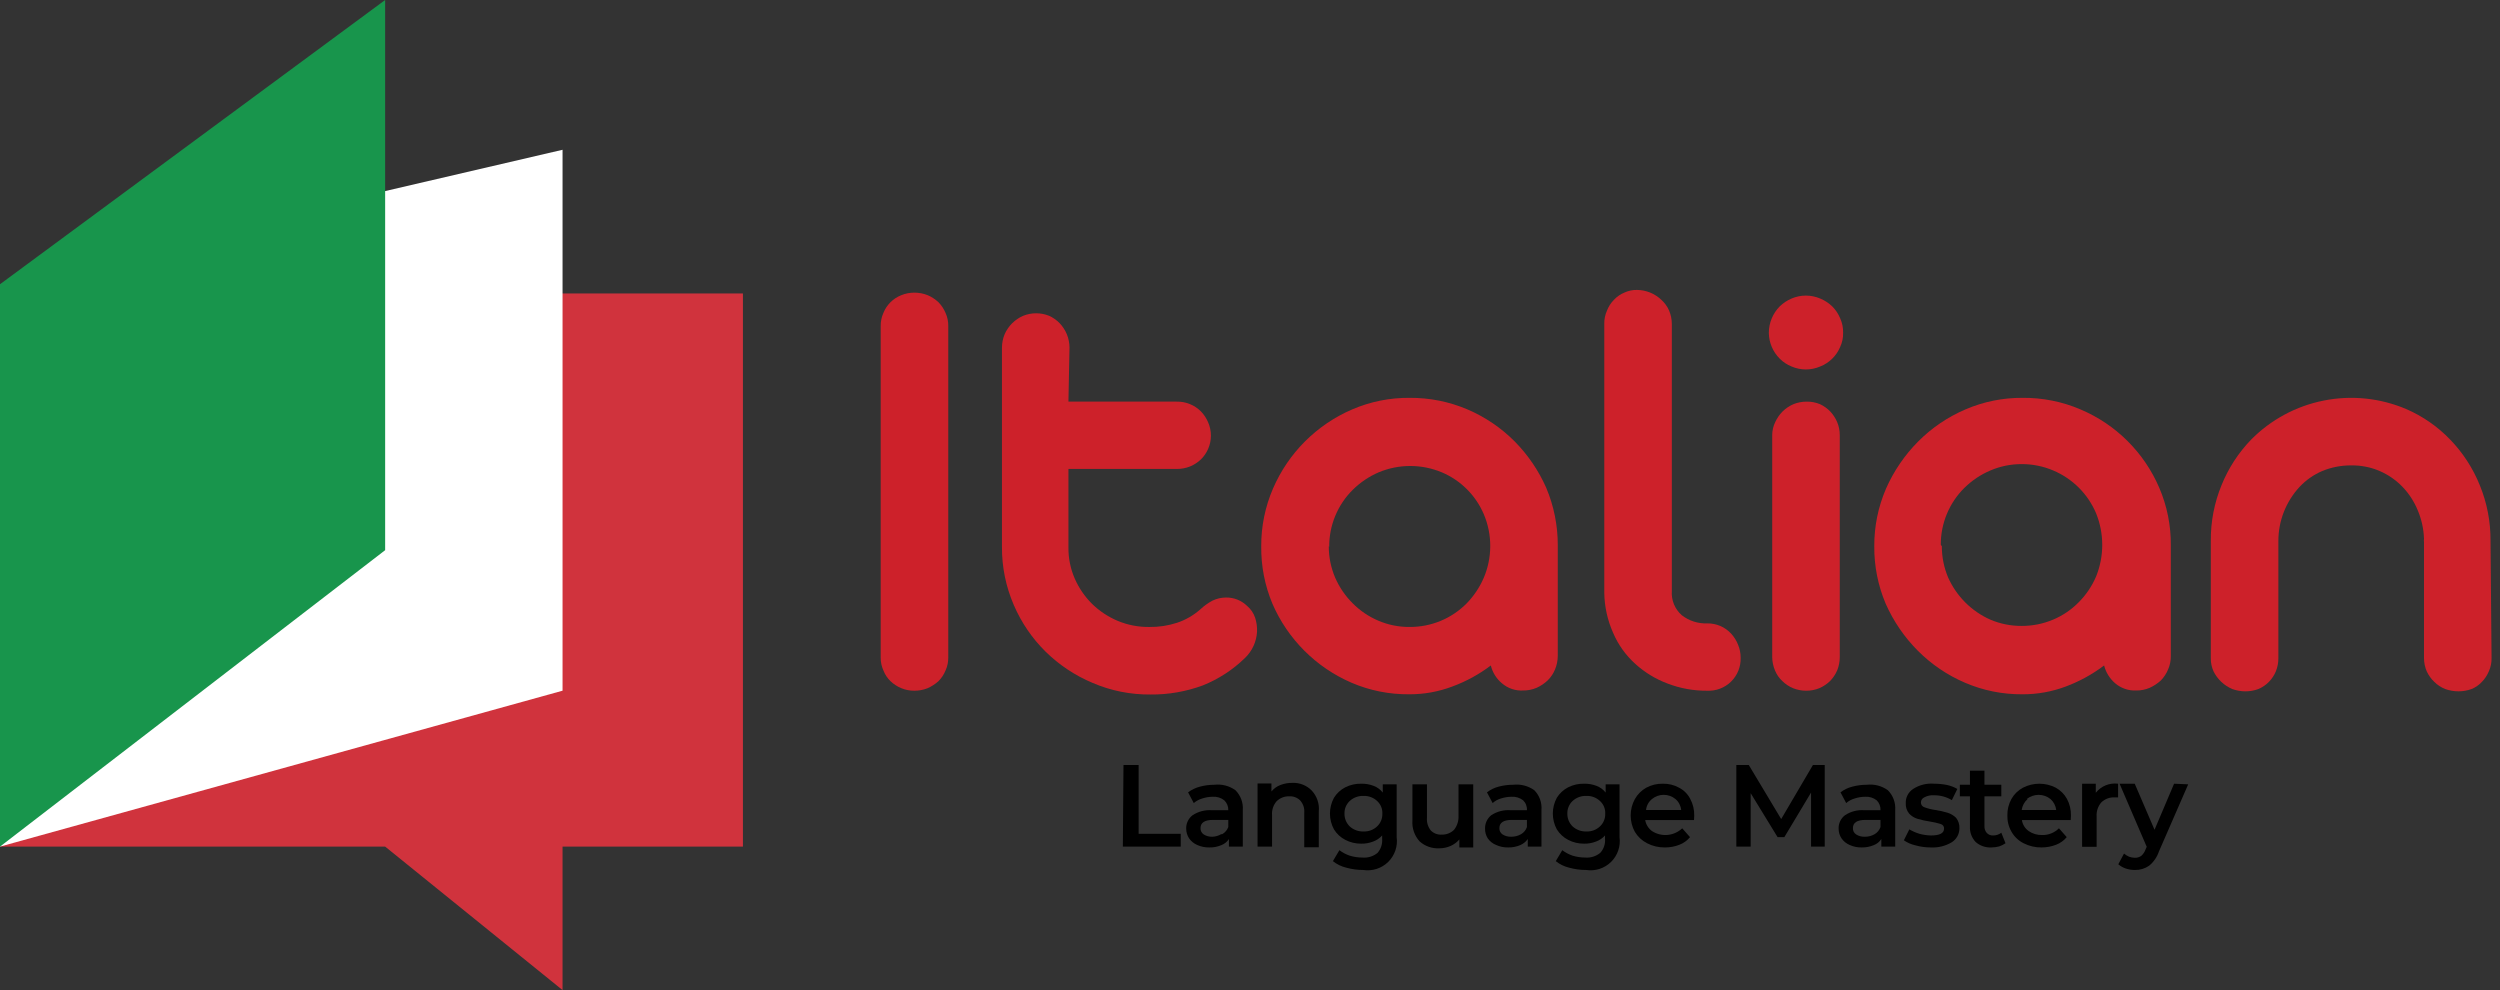 <?xml version="1.0" encoding="UTF-8"?> <svg xmlns="http://www.w3.org/2000/svg" width="101" height="40" viewBox="0 0 101 40" fill="none"><rect x="0" y="0" width="101" height="40" fill="#333333" stroke="none"/><path d="M30.014 11.857V34.203H22.727V40L15.56 34.203H0L14.327 11.857H30.014Z" fill="#D0333D"></path><path d="M38.31 26.562C38.312 26.744 38.275 26.924 38.199 27.089C38.133 27.252 38.035 27.399 37.91 27.523C37.781 27.638 37.635 27.733 37.476 27.803C37.306 27.871 37.124 27.906 36.941 27.905C36.76 27.907 36.581 27.872 36.414 27.803C36.253 27.737 36.106 27.642 35.98 27.523C35.852 27.401 35.754 27.253 35.691 27.089C35.615 26.924 35.578 26.744 35.58 26.562V13.175C35.577 12.991 35.614 12.807 35.691 12.639C35.756 12.476 35.854 12.329 35.98 12.206C36.104 12.084 36.251 11.989 36.414 11.925C36.581 11.857 36.76 11.822 36.941 11.823C37.124 11.823 37.306 11.857 37.476 11.925C37.636 11.992 37.783 12.088 37.91 12.206C38.033 12.331 38.131 12.478 38.199 12.639C38.276 12.807 38.313 12.991 38.31 13.175V26.562Z" fill="#CD212A"></path><path d="M43.165 16.226H47.536C47.719 16.222 47.901 16.256 48.07 16.324C48.24 16.393 48.394 16.495 48.522 16.626C48.645 16.754 48.743 16.904 48.811 17.068C48.884 17.235 48.921 17.416 48.921 17.599C48.921 17.782 48.884 17.963 48.811 18.13C48.743 18.289 48.645 18.433 48.522 18.555C48.394 18.678 48.244 18.776 48.08 18.844C47.907 18.913 47.722 18.948 47.536 18.946H43.165V22.125C43.161 22.555 43.248 22.981 43.42 23.375C43.587 23.756 43.823 24.102 44.118 24.395C44.417 24.687 44.769 24.92 45.155 25.083C45.559 25.251 45.993 25.335 46.43 25.33C46.811 25.335 47.191 25.278 47.553 25.16C47.905 25.043 48.229 24.854 48.505 24.607C48.649 24.474 48.809 24.36 48.981 24.267C49.154 24.184 49.342 24.14 49.534 24.14C49.851 24.136 50.157 24.258 50.384 24.48C50.533 24.606 50.645 24.77 50.707 24.956C50.767 25.139 50.792 25.332 50.784 25.525C50.761 25.929 50.585 26.31 50.291 26.588C49.802 27.064 49.224 27.439 48.59 27.692C47.912 27.942 47.195 28.066 46.473 28.058C45.672 28.065 44.879 27.906 44.143 27.59C43.434 27.293 42.788 26.863 42.239 26.324C41.693 25.784 41.257 25.143 40.955 24.437C40.637 23.699 40.474 22.903 40.479 22.1V14.042C40.48 13.855 40.517 13.67 40.589 13.498C40.663 13.333 40.767 13.183 40.895 13.056C41.023 12.93 41.173 12.829 41.337 12.758C41.673 12.623 42.048 12.623 42.383 12.758C42.542 12.829 42.687 12.931 42.808 13.056C43.063 13.321 43.206 13.674 43.208 14.042L43.165 16.226Z" fill="#CD212A"></path><path d="M50.954 22.065C50.95 21.265 51.112 20.472 51.43 19.736C52.048 18.302 53.192 17.159 54.627 16.541C55.36 16.225 56.15 16.066 56.948 16.073C57.751 16.067 58.547 16.226 59.286 16.541C59.998 16.845 60.645 17.284 61.191 17.832C61.726 18.373 62.158 19.007 62.466 19.703C62.777 20.439 62.936 21.232 62.934 22.031V26.502C62.932 26.689 62.895 26.874 62.823 27.046C62.755 27.212 62.654 27.363 62.526 27.488C62.396 27.611 62.246 27.712 62.083 27.786C61.909 27.861 61.721 27.898 61.531 27.896C61.221 27.913 60.916 27.809 60.681 27.607C60.456 27.421 60.298 27.168 60.23 26.885C59.756 27.243 59.232 27.53 58.674 27.735C58.114 27.947 57.521 28.053 56.922 28.049C56.125 28.056 55.334 27.897 54.601 27.582C53.167 26.963 52.023 25.82 51.404 24.386C51.097 23.651 50.944 22.862 50.954 22.065ZM53.683 22.065C53.681 22.5 53.768 22.931 53.938 23.332C54.106 23.719 54.345 24.071 54.644 24.369C54.94 24.669 55.293 24.909 55.681 25.074C56.081 25.246 56.513 25.333 56.948 25.329C57.378 25.332 57.804 25.248 58.202 25.084C58.599 24.919 58.959 24.675 59.261 24.369C59.551 24.068 59.785 23.716 59.949 23.332C60.119 22.928 60.206 22.495 60.206 22.057C60.206 21.619 60.119 21.186 59.949 20.782C59.625 20.016 59.015 19.406 58.249 19.082C57.845 18.913 57.411 18.826 56.973 18.826C56.535 18.826 56.102 18.913 55.698 19.082C55.312 19.248 54.96 19.485 54.661 19.779C54.354 20.08 54.111 20.44 53.946 20.837C53.781 21.235 53.697 21.661 53.7 22.091L53.683 22.065Z" fill="#CD212A"></path><path d="M68.97 25.185C69.152 25.182 69.333 25.217 69.5 25.289C69.667 25.361 69.817 25.467 69.94 25.601C70.06 25.733 70.156 25.886 70.22 26.052C70.289 26.219 70.324 26.398 70.322 26.579C70.327 26.756 70.295 26.933 70.229 27.098C70.162 27.263 70.062 27.412 69.936 27.536C69.809 27.661 69.657 27.758 69.491 27.821C69.325 27.885 69.148 27.913 68.97 27.905C68.424 27.91 67.882 27.812 67.372 27.616C66.888 27.436 66.444 27.165 66.062 26.817C65.678 26.47 65.373 26.044 65.17 25.567C64.944 25.061 64.823 24.515 64.813 23.961V13.081C64.81 12.897 64.847 12.714 64.923 12.546C64.986 12.383 65.082 12.236 65.204 12.112C65.32 11.987 65.462 11.888 65.62 11.823C65.78 11.748 65.954 11.71 66.13 11.713C66.498 11.715 66.851 11.858 67.117 12.112C67.252 12.232 67.359 12.38 67.431 12.546C67.503 12.715 67.541 12.897 67.542 13.081V23.876C67.529 24.058 67.558 24.242 67.627 24.411C67.697 24.581 67.804 24.732 67.942 24.853C68.235 25.082 68.599 25.199 68.97 25.185Z" fill="#CD212A"></path><path d="M71.461 13.447C71.462 13.045 71.621 12.661 71.903 12.376C72.041 12.242 72.202 12.136 72.379 12.061C72.562 11.982 72.759 11.942 72.957 11.942C73.156 11.942 73.353 11.982 73.536 12.061C73.715 12.135 73.879 12.242 74.02 12.376C74.159 12.514 74.269 12.679 74.343 12.86C74.427 13.044 74.467 13.245 74.462 13.447C74.466 13.643 74.426 13.838 74.343 14.016C74.269 14.195 74.159 14.357 74.02 14.492C73.882 14.628 73.717 14.735 73.536 14.806C73.353 14.885 73.156 14.926 72.957 14.926C72.759 14.926 72.562 14.885 72.379 14.806C72.201 14.735 72.039 14.628 71.903 14.492C71.624 14.215 71.465 13.84 71.461 13.447ZM74.326 26.553C74.326 26.734 74.291 26.913 74.224 27.08C74.155 27.241 74.057 27.388 73.935 27.514C73.809 27.635 73.662 27.733 73.501 27.803C73.332 27.872 73.15 27.907 72.966 27.905C72.785 27.905 72.606 27.87 72.439 27.803C72.277 27.735 72.13 27.637 72.005 27.514C71.875 27.393 71.773 27.245 71.707 27.08C71.638 26.913 71.6 26.734 71.597 26.553V17.578C71.598 17.398 71.638 17.221 71.716 17.059C71.789 16.898 71.89 16.752 72.014 16.625C72.141 16.5 72.291 16.399 72.456 16.328C72.626 16.26 72.808 16.225 72.991 16.226C73.175 16.224 73.357 16.258 73.527 16.328C73.683 16.401 73.824 16.502 73.944 16.625C74.062 16.752 74.157 16.899 74.224 17.059C74.292 17.223 74.327 17.4 74.326 17.578V26.553Z" fill="#CD212A"></path><path d="M75.721 22.065C75.717 21.265 75.879 20.472 76.197 19.736C76.51 19.027 76.951 18.382 77.498 17.832C78.044 17.284 78.691 16.845 79.403 16.541C80.133 16.226 80.92 16.067 81.715 16.073C82.519 16.066 83.315 16.225 84.053 16.541C85.482 17.145 86.621 18.278 87.233 19.703C87.549 20.438 87.708 21.231 87.701 22.031V26.502C87.704 26.689 87.666 26.875 87.591 27.046C87.523 27.21 87.425 27.36 87.301 27.488C87.168 27.611 87.016 27.711 86.851 27.786C86.679 27.861 86.494 27.898 86.307 27.896C85.997 27.911 85.693 27.808 85.456 27.607C85.235 27.419 85.077 27.166 85.006 26.885C84.534 27.241 84.013 27.528 83.458 27.735C82.896 27.946 82.299 28.053 81.698 28.049C80.903 28.055 80.116 27.896 79.386 27.582C78.674 27.277 78.027 26.839 77.481 26.29C76.934 25.741 76.493 25.095 76.18 24.386C75.87 23.652 75.714 22.862 75.721 22.065ZM78.45 22.065C78.449 22.5 78.535 22.931 78.705 23.332C79.043 24.089 79.649 24.695 80.406 25.032C80.806 25.203 81.237 25.29 81.673 25.287C82.111 25.289 82.545 25.203 82.948 25.032C83.338 24.868 83.69 24.628 83.985 24.326C84.281 24.028 84.518 23.676 84.683 23.289C85.013 22.472 85.013 21.557 84.683 20.739C84.52 20.352 84.283 20 83.985 19.703C83.688 19.406 83.335 19.169 82.948 19.006C82.545 18.835 82.111 18.748 81.673 18.75C81.24 18.749 80.812 18.836 80.414 19.006C80.025 19.171 79.671 19.407 79.368 19.703C79.062 20.004 78.819 20.364 78.654 20.761C78.489 21.158 78.405 21.584 78.408 22.014L78.45 22.065Z" fill="#CD212A"></path><path d="M100.659 26.587C100.663 26.772 100.625 26.955 100.549 27.123C100.483 27.281 100.388 27.426 100.268 27.548C100.152 27.673 100.009 27.772 99.851 27.837C99.682 27.898 99.504 27.93 99.324 27.93C99.142 27.93 98.96 27.898 98.788 27.837C98.623 27.772 98.472 27.674 98.346 27.548C98.218 27.427 98.115 27.283 98.04 27.123C97.968 26.954 97.93 26.771 97.93 26.587V21.913C97.923 21.865 97.923 21.816 97.93 21.768C97.917 21.37 97.83 20.978 97.675 20.612C97.531 20.262 97.324 19.942 97.062 19.669C96.801 19.398 96.489 19.181 96.144 19.031C95.782 18.875 95.391 18.797 94.996 18.802C94.591 18.798 94.189 18.876 93.814 19.031C93.467 19.18 93.154 19.4 92.896 19.677C92.35 20.27 92.046 21.047 92.046 21.853V26.587C92.048 26.771 92.013 26.953 91.944 27.123C91.879 27.281 91.784 27.426 91.663 27.548C91.542 27.672 91.398 27.77 91.238 27.837C91.07 27.9 90.891 27.931 90.711 27.93C90.531 27.93 90.353 27.898 90.184 27.837C89.854 27.697 89.586 27.444 89.427 27.123C89.351 26.955 89.313 26.772 89.317 26.587V21.853C89.31 21.081 89.457 20.315 89.75 19.601C90.026 18.918 90.43 18.295 90.941 17.765C91.741 16.954 92.766 16.403 93.883 16.182C95 15.96 96.158 16.079 97.207 16.524C97.879 16.815 98.486 17.237 98.993 17.765C99.503 18.295 99.907 18.918 100.183 19.601C100.476 20.315 100.623 21.081 100.617 21.853L100.659 26.587Z" fill="#CD212A"></path><path d="M22.727 6.051V27.904L0 34.203L13.706 8.151L22.727 6.051Z" fill="white"></path><path d="M15.56 0V22.227L0 34.203V11.483L15.56 0Z" fill="#18954C"></path><path d="M45.389 30.905H46.001V33.685H47.702V34.203H45.363L45.389 30.905Z" fill="black"></path><path d="M49.912 31.925C50.016 32.03 50.096 32.155 50.148 32.293C50.199 32.431 50.22 32.578 50.209 32.724V34.203H49.648V33.897C49.575 34.01 49.468 34.096 49.342 34.144C49.189 34.209 49.024 34.241 48.858 34.237C48.688 34.241 48.519 34.206 48.364 34.135C48.234 34.079 48.123 33.988 48.041 33.872C47.964 33.756 47.923 33.62 47.922 33.481C47.918 33.376 47.939 33.273 47.984 33.178C48.028 33.083 48.095 33.001 48.177 32.937C48.411 32.783 48.689 32.711 48.968 32.733H49.623C49.626 32.659 49.613 32.585 49.585 32.516C49.557 32.447 49.515 32.385 49.461 32.333C49.329 32.229 49.162 32.177 48.994 32.189C48.852 32.19 48.712 32.213 48.577 32.257C48.449 32.293 48.33 32.357 48.228 32.444L47.999 32.01C48.141 31.904 48.303 31.826 48.475 31.781C48.666 31.729 48.864 31.704 49.062 31.704C49.363 31.67 49.666 31.748 49.912 31.925ZM49.376 33.702C49.49 33.638 49.577 33.535 49.623 33.413V33.124H49.011C48.671 33.124 48.501 33.234 48.501 33.455C48.498 33.505 48.508 33.555 48.531 33.6C48.553 33.644 48.587 33.682 48.628 33.71C48.735 33.778 48.859 33.81 48.985 33.804C49.108 33.799 49.228 33.764 49.334 33.702H49.376Z" fill="black"></path><path d="M52.99 31.934C53.096 32.047 53.177 32.181 53.227 32.327C53.277 32.474 53.295 32.63 53.279 32.784V34.229H52.692V32.835C52.7 32.746 52.69 32.657 52.662 32.572C52.634 32.487 52.589 32.409 52.531 32.342C52.474 32.283 52.404 32.238 52.328 32.209C52.252 32.179 52.17 32.167 52.089 32.172C51.995 32.168 51.901 32.183 51.813 32.217C51.725 32.251 51.646 32.302 51.578 32.367C51.511 32.444 51.46 32.532 51.428 32.629C51.396 32.725 51.383 32.827 51.391 32.928V34.203H50.805V31.653H51.366V31.976C51.462 31.857 51.588 31.766 51.731 31.713C51.889 31.653 52.056 31.624 52.225 31.628C52.366 31.623 52.508 31.648 52.639 31.701C52.771 31.754 52.89 31.833 52.99 31.934Z" fill="black"></path><path d="M56.425 31.687V33.821C56.45 34.003 56.432 34.188 56.372 34.362C56.312 34.536 56.213 34.694 56.082 34.823C55.95 34.951 55.791 35.048 55.616 35.104C55.441 35.16 55.255 35.175 55.073 35.147C54.841 35.147 54.609 35.116 54.385 35.053C54.189 35.006 54.006 34.916 53.849 34.79L54.112 34.348C54.239 34.443 54.379 34.518 54.529 34.569C54.694 34.619 54.866 34.645 55.039 34.645C55.26 34.665 55.48 34.598 55.651 34.458C55.719 34.381 55.771 34.291 55.803 34.193C55.835 34.095 55.847 33.992 55.839 33.889V33.753C55.739 33.864 55.613 33.949 55.473 33.999C55.321 34.058 55.16 34.087 54.997 34.084C54.772 34.087 54.55 34.035 54.351 33.931C54.162 33.834 54.003 33.687 53.892 33.506C53.786 33.31 53.73 33.091 53.73 32.869C53.73 32.646 53.786 32.427 53.892 32.231C54.003 32.05 54.162 31.904 54.351 31.806C54.551 31.706 54.773 31.656 54.997 31.662C55.165 31.658 55.333 31.687 55.49 31.747C55.637 31.801 55.767 31.895 55.864 32.019V31.687H56.425ZM55.635 33.387C55.705 33.321 55.761 33.241 55.797 33.151C55.834 33.062 55.851 32.965 55.847 32.869C55.852 32.773 55.835 32.678 55.798 32.59C55.761 32.502 55.705 32.423 55.635 32.359C55.562 32.291 55.476 32.238 55.383 32.203C55.289 32.168 55.19 32.151 55.09 32.155C54.884 32.146 54.682 32.219 54.529 32.359C54.46 32.424 54.405 32.503 54.368 32.591C54.331 32.679 54.314 32.774 54.317 32.869C54.315 32.965 54.333 33.061 54.369 33.15C54.406 33.239 54.46 33.32 54.529 33.387C54.682 33.527 54.884 33.6 55.09 33.591C55.19 33.595 55.289 33.579 55.383 33.544C55.476 33.509 55.562 33.456 55.635 33.387Z" fill="black"></path><path d="M59.519 31.688V34.237H58.958V33.914C58.86 34.027 58.738 34.117 58.601 34.178C58.459 34.24 58.305 34.272 58.15 34.272C58.005 34.28 57.86 34.259 57.723 34.211C57.586 34.163 57.459 34.088 57.351 33.991C57.248 33.876 57.169 33.742 57.119 33.596C57.069 33.45 57.05 33.295 57.062 33.141V31.688H57.649V33.039C57.634 33.222 57.688 33.404 57.802 33.549C57.859 33.607 57.928 33.653 58.004 33.682C58.081 33.711 58.162 33.724 58.244 33.719C58.336 33.722 58.428 33.706 58.515 33.672C58.601 33.639 58.679 33.588 58.745 33.523C58.872 33.361 58.935 33.159 58.924 32.954V31.688H59.519Z" fill="black"></path><path d="M61.986 31.925C62.089 32.03 62.168 32.155 62.218 32.293C62.268 32.431 62.287 32.578 62.275 32.724V34.203H61.722V33.897C61.645 34.006 61.539 34.091 61.416 34.144C61.263 34.208 61.098 34.24 60.932 34.237C60.762 34.241 60.593 34.206 60.439 34.135C60.305 34.081 60.19 33.99 60.107 33.872C60.032 33.755 59.994 33.619 59.996 33.481C59.993 33.377 60.013 33.274 60.056 33.18C60.099 33.085 60.163 33.002 60.243 32.937C60.479 32.781 60.761 32.709 61.042 32.733H61.688C61.693 32.659 61.681 32.585 61.655 32.516C61.629 32.447 61.588 32.385 61.535 32.333C61.4 32.229 61.23 32.177 61.059 32.189C60.918 32.191 60.778 32.214 60.643 32.257C60.516 32.292 60.4 32.356 60.303 32.444L60.073 32.01C60.212 31.904 60.371 31.826 60.541 31.781C60.735 31.729 60.935 31.703 61.136 31.704C61.437 31.67 61.74 31.749 61.986 31.925ZM61.45 33.702C61.562 33.637 61.647 33.534 61.688 33.413V33.124H61.085C60.745 33.124 60.575 33.234 60.575 33.455C60.572 33.505 60.583 33.555 60.605 33.599C60.627 33.644 60.661 33.682 60.702 33.71C60.806 33.776 60.928 33.809 61.051 33.804C61.191 33.806 61.329 33.771 61.45 33.702Z" fill="black"></path><path d="M65.429 31.687V33.821C65.454 34.003 65.436 34.188 65.376 34.362C65.316 34.536 65.217 34.694 65.086 34.823C64.954 34.951 64.795 35.048 64.62 35.104C64.445 35.16 64.259 35.175 64.077 35.147C63.844 35.147 63.613 35.116 63.389 35.053C63.193 35.006 63.01 34.916 62.853 34.79L63.116 34.348C63.242 34.443 63.383 34.518 63.533 34.569C63.699 34.619 63.87 34.645 64.043 34.645C64.261 34.663 64.477 34.596 64.647 34.458C64.718 34.382 64.772 34.292 64.805 34.194C64.839 34.096 64.852 33.992 64.843 33.889V33.753C64.743 33.864 64.617 33.949 64.477 33.999C64.325 34.058 64.163 34.087 64.001 34.084C63.776 34.087 63.554 34.035 63.355 33.931C63.166 33.834 63.007 33.687 62.895 33.506C62.79 33.31 62.734 33.091 62.734 32.869C62.734 32.646 62.79 32.427 62.895 32.231C63.007 32.05 63.166 31.904 63.355 31.806C63.555 31.706 63.777 31.656 64.001 31.662C64.169 31.658 64.337 31.687 64.494 31.747C64.641 31.801 64.771 31.895 64.868 32.019V31.687H65.429ZM64.638 33.387C64.709 33.321 64.765 33.241 64.801 33.151C64.838 33.062 64.855 32.965 64.851 32.869C64.856 32.773 64.839 32.678 64.802 32.59C64.765 32.502 64.709 32.423 64.638 32.359C64.566 32.291 64.48 32.238 64.387 32.203C64.293 32.168 64.194 32.151 64.094 32.155C63.888 32.146 63.686 32.219 63.533 32.359C63.464 32.424 63.408 32.503 63.372 32.591C63.335 32.679 63.318 32.774 63.321 32.869C63.319 32.965 63.337 33.061 63.373 33.15C63.41 33.239 63.464 33.32 63.533 33.387C63.686 33.527 63.888 33.6 64.094 33.591C64.194 33.595 64.293 33.579 64.387 33.544C64.48 33.509 64.566 33.456 64.638 33.387Z" fill="black"></path><path d="M68.438 33.132H66.466C66.496 33.309 66.594 33.467 66.738 33.574C66.925 33.696 67.147 33.751 67.369 33.731C67.591 33.711 67.8 33.617 67.962 33.464L68.277 33.821C68.164 33.957 68.017 34.063 67.852 34.127C67.665 34.201 67.466 34.238 67.265 34.237C67.014 34.241 66.765 34.183 66.542 34.067C66.338 33.963 66.167 33.804 66.049 33.608C65.937 33.405 65.879 33.177 65.879 32.945C65.879 32.714 65.937 32.485 66.049 32.282C66.157 32.09 66.316 31.931 66.508 31.823C66.714 31.712 66.946 31.657 67.18 31.662C67.409 31.657 67.635 31.712 67.835 31.823C68.028 31.923 68.186 32.08 68.285 32.274C68.397 32.483 68.453 32.717 68.447 32.954C68.448 33.013 68.445 33.073 68.438 33.132ZM66.738 32.282C66.671 32.337 66.615 32.404 66.575 32.48C66.534 32.555 66.508 32.639 66.5 32.724H67.92C67.903 32.553 67.821 32.394 67.69 32.282C67.556 32.172 67.388 32.111 67.214 32.111C67.04 32.111 66.872 32.172 66.738 32.282Z" fill="black"></path><path d="M73.167 34.203V32.019L72.087 33.821H71.815L70.727 32.044V34.203H70.148V30.905H70.65L71.96 33.09L73.243 30.905H73.719V34.203H73.167Z" fill="black"></path><path d="M76.269 31.925C76.373 32.03 76.454 32.155 76.505 32.293C76.556 32.431 76.577 32.578 76.567 32.724V34.203H76.006V33.897C75.932 34.01 75.825 34.096 75.7 34.144C75.546 34.208 75.381 34.24 75.215 34.237C75.045 34.241 74.877 34.206 74.722 34.135C74.592 34.079 74.48 33.988 74.399 33.872C74.321 33.756 74.28 33.62 74.28 33.481C74.276 33.376 74.297 33.273 74.341 33.178C74.386 33.083 74.452 33.001 74.535 32.937C74.768 32.782 75.046 32.71 75.326 32.733H75.972C75.976 32.659 75.965 32.586 75.938 32.517C75.912 32.448 75.871 32.385 75.819 32.333C75.686 32.229 75.519 32.177 75.351 32.189C75.21 32.19 75.069 32.213 74.934 32.257C74.806 32.293 74.687 32.357 74.586 32.444L74.356 32.01C74.498 31.902 74.66 31.824 74.832 31.781C75.024 31.729 75.221 31.704 75.419 31.704C75.72 31.67 76.023 31.748 76.269 31.925ZM75.734 33.702C75.845 33.637 75.93 33.535 75.972 33.413V33.124H75.368C75.028 33.124 74.858 33.234 74.858 33.455C74.855 33.505 74.866 33.555 74.888 33.6C74.91 33.644 74.944 33.682 74.986 33.71C75.092 33.778 75.217 33.81 75.343 33.804C75.48 33.806 75.615 33.77 75.734 33.702Z" fill="black"></path><path d="M77.384 34.152C77.216 34.115 77.057 34.045 76.916 33.948L77.137 33.506C77.265 33.582 77.402 33.642 77.545 33.685C77.698 33.727 77.855 33.75 78.013 33.753C78.37 33.753 78.54 33.659 78.54 33.472C78.542 33.432 78.53 33.393 78.507 33.361C78.484 33.329 78.451 33.305 78.412 33.294C78.271 33.248 78.126 33.214 77.979 33.192C77.806 33.167 77.636 33.13 77.469 33.081C77.338 33.042 77.221 32.968 77.129 32.869C77.031 32.749 76.983 32.597 76.993 32.444C76.989 32.331 77.014 32.22 77.067 32.12C77.119 32.02 77.196 31.936 77.29 31.874C77.542 31.71 77.841 31.636 78.14 31.662C78.314 31.662 78.488 31.679 78.659 31.713C78.806 31.744 78.947 31.798 79.076 31.874L78.855 32.325C78.636 32.194 78.386 32.126 78.132 32.129C77.996 32.119 77.86 32.149 77.741 32.214C77.701 32.231 77.666 32.259 77.642 32.296C77.618 32.332 77.605 32.374 77.605 32.418C77.603 32.462 77.617 32.506 77.643 32.541C77.669 32.577 77.707 32.602 77.749 32.614C77.892 32.667 78.04 32.704 78.191 32.724C78.358 32.749 78.523 32.786 78.684 32.835C78.812 32.875 78.929 32.945 79.025 33.039C79.118 33.157 79.167 33.304 79.161 33.455C79.162 33.568 79.135 33.68 79.082 33.78C79.028 33.879 78.95 33.964 78.855 34.025C78.599 34.179 78.303 34.253 78.004 34.237C77.794 34.237 77.586 34.209 77.384 34.152Z" fill="black"></path><path d="M81.023 34.067C80.944 34.121 80.858 34.164 80.768 34.195C80.665 34.222 80.559 34.236 80.453 34.237C80.22 34.25 79.991 34.17 79.815 34.016C79.737 33.932 79.675 33.833 79.636 33.725C79.597 33.617 79.579 33.502 79.586 33.387V32.172H79.178V31.704H79.586V31.135H80.172V31.704H80.853V32.172H80.172V33.37C80.169 33.421 80.175 33.472 80.191 33.52C80.207 33.568 80.233 33.612 80.266 33.651C80.299 33.685 80.338 33.712 80.382 33.73C80.426 33.748 80.474 33.755 80.521 33.753C80.641 33.755 80.758 33.716 80.853 33.642L81.023 34.067Z" fill="black"></path><path d="M83.657 33.132H81.685C81.698 33.22 81.729 33.305 81.776 33.381C81.823 33.457 81.884 33.522 81.957 33.574C82.117 33.684 82.307 33.74 82.501 33.735C82.627 33.739 82.752 33.716 82.869 33.669C82.986 33.623 83.092 33.553 83.181 33.463L83.496 33.82C83.383 33.957 83.236 34.062 83.071 34.126C82.884 34.199 82.685 34.236 82.484 34.237C82.23 34.241 81.979 34.183 81.753 34.067C81.549 33.965 81.381 33.806 81.268 33.608C81.15 33.407 81.092 33.178 81.098 32.945C81.093 32.714 81.148 32.485 81.26 32.282C81.368 32.087 81.531 31.928 81.727 31.823C81.932 31.717 82.16 31.662 82.391 31.662C82.621 31.662 82.849 31.717 83.054 31.823C83.243 31.928 83.4 32.084 83.504 32.273C83.617 32.482 83.672 32.717 83.666 32.953C83.667 33.013 83.664 33.073 83.657 33.132ZM81.914 32.282C81.785 32.397 81.701 32.553 81.676 32.724H83.071C83.051 32.553 82.969 32.396 82.841 32.282C82.705 32.172 82.536 32.112 82.361 32.112C82.186 32.112 82.016 32.172 81.88 32.282H81.914Z" fill="black"></path><path d="M85.571 31.662V32.214H85.435C85.337 32.209 85.239 32.223 85.147 32.257C85.055 32.291 84.971 32.343 84.899 32.41C84.83 32.488 84.776 32.58 84.743 32.679C84.709 32.778 84.696 32.883 84.704 32.988V34.212H84.117V31.662H84.67V32.027C84.776 31.894 84.914 31.79 85.072 31.726C85.23 31.662 85.402 31.64 85.571 31.662Z" fill="black"></path><path d="M88.403 31.687L87.221 34.399C87.145 34.626 87.007 34.826 86.822 34.977C86.654 35.092 86.455 35.152 86.252 35.147C86.125 35.148 85.998 35.128 85.878 35.087C85.769 35.05 85.668 34.992 85.58 34.917L85.81 34.484C85.871 34.536 85.94 34.579 86.014 34.611C86.088 34.638 86.165 34.652 86.243 34.654C86.337 34.658 86.43 34.631 86.507 34.577C86.589 34.504 86.651 34.41 86.685 34.305L86.728 34.212L85.631 31.662H86.243L87.043 33.523L87.833 31.662L88.403 31.687Z" fill="black"></path></svg> 